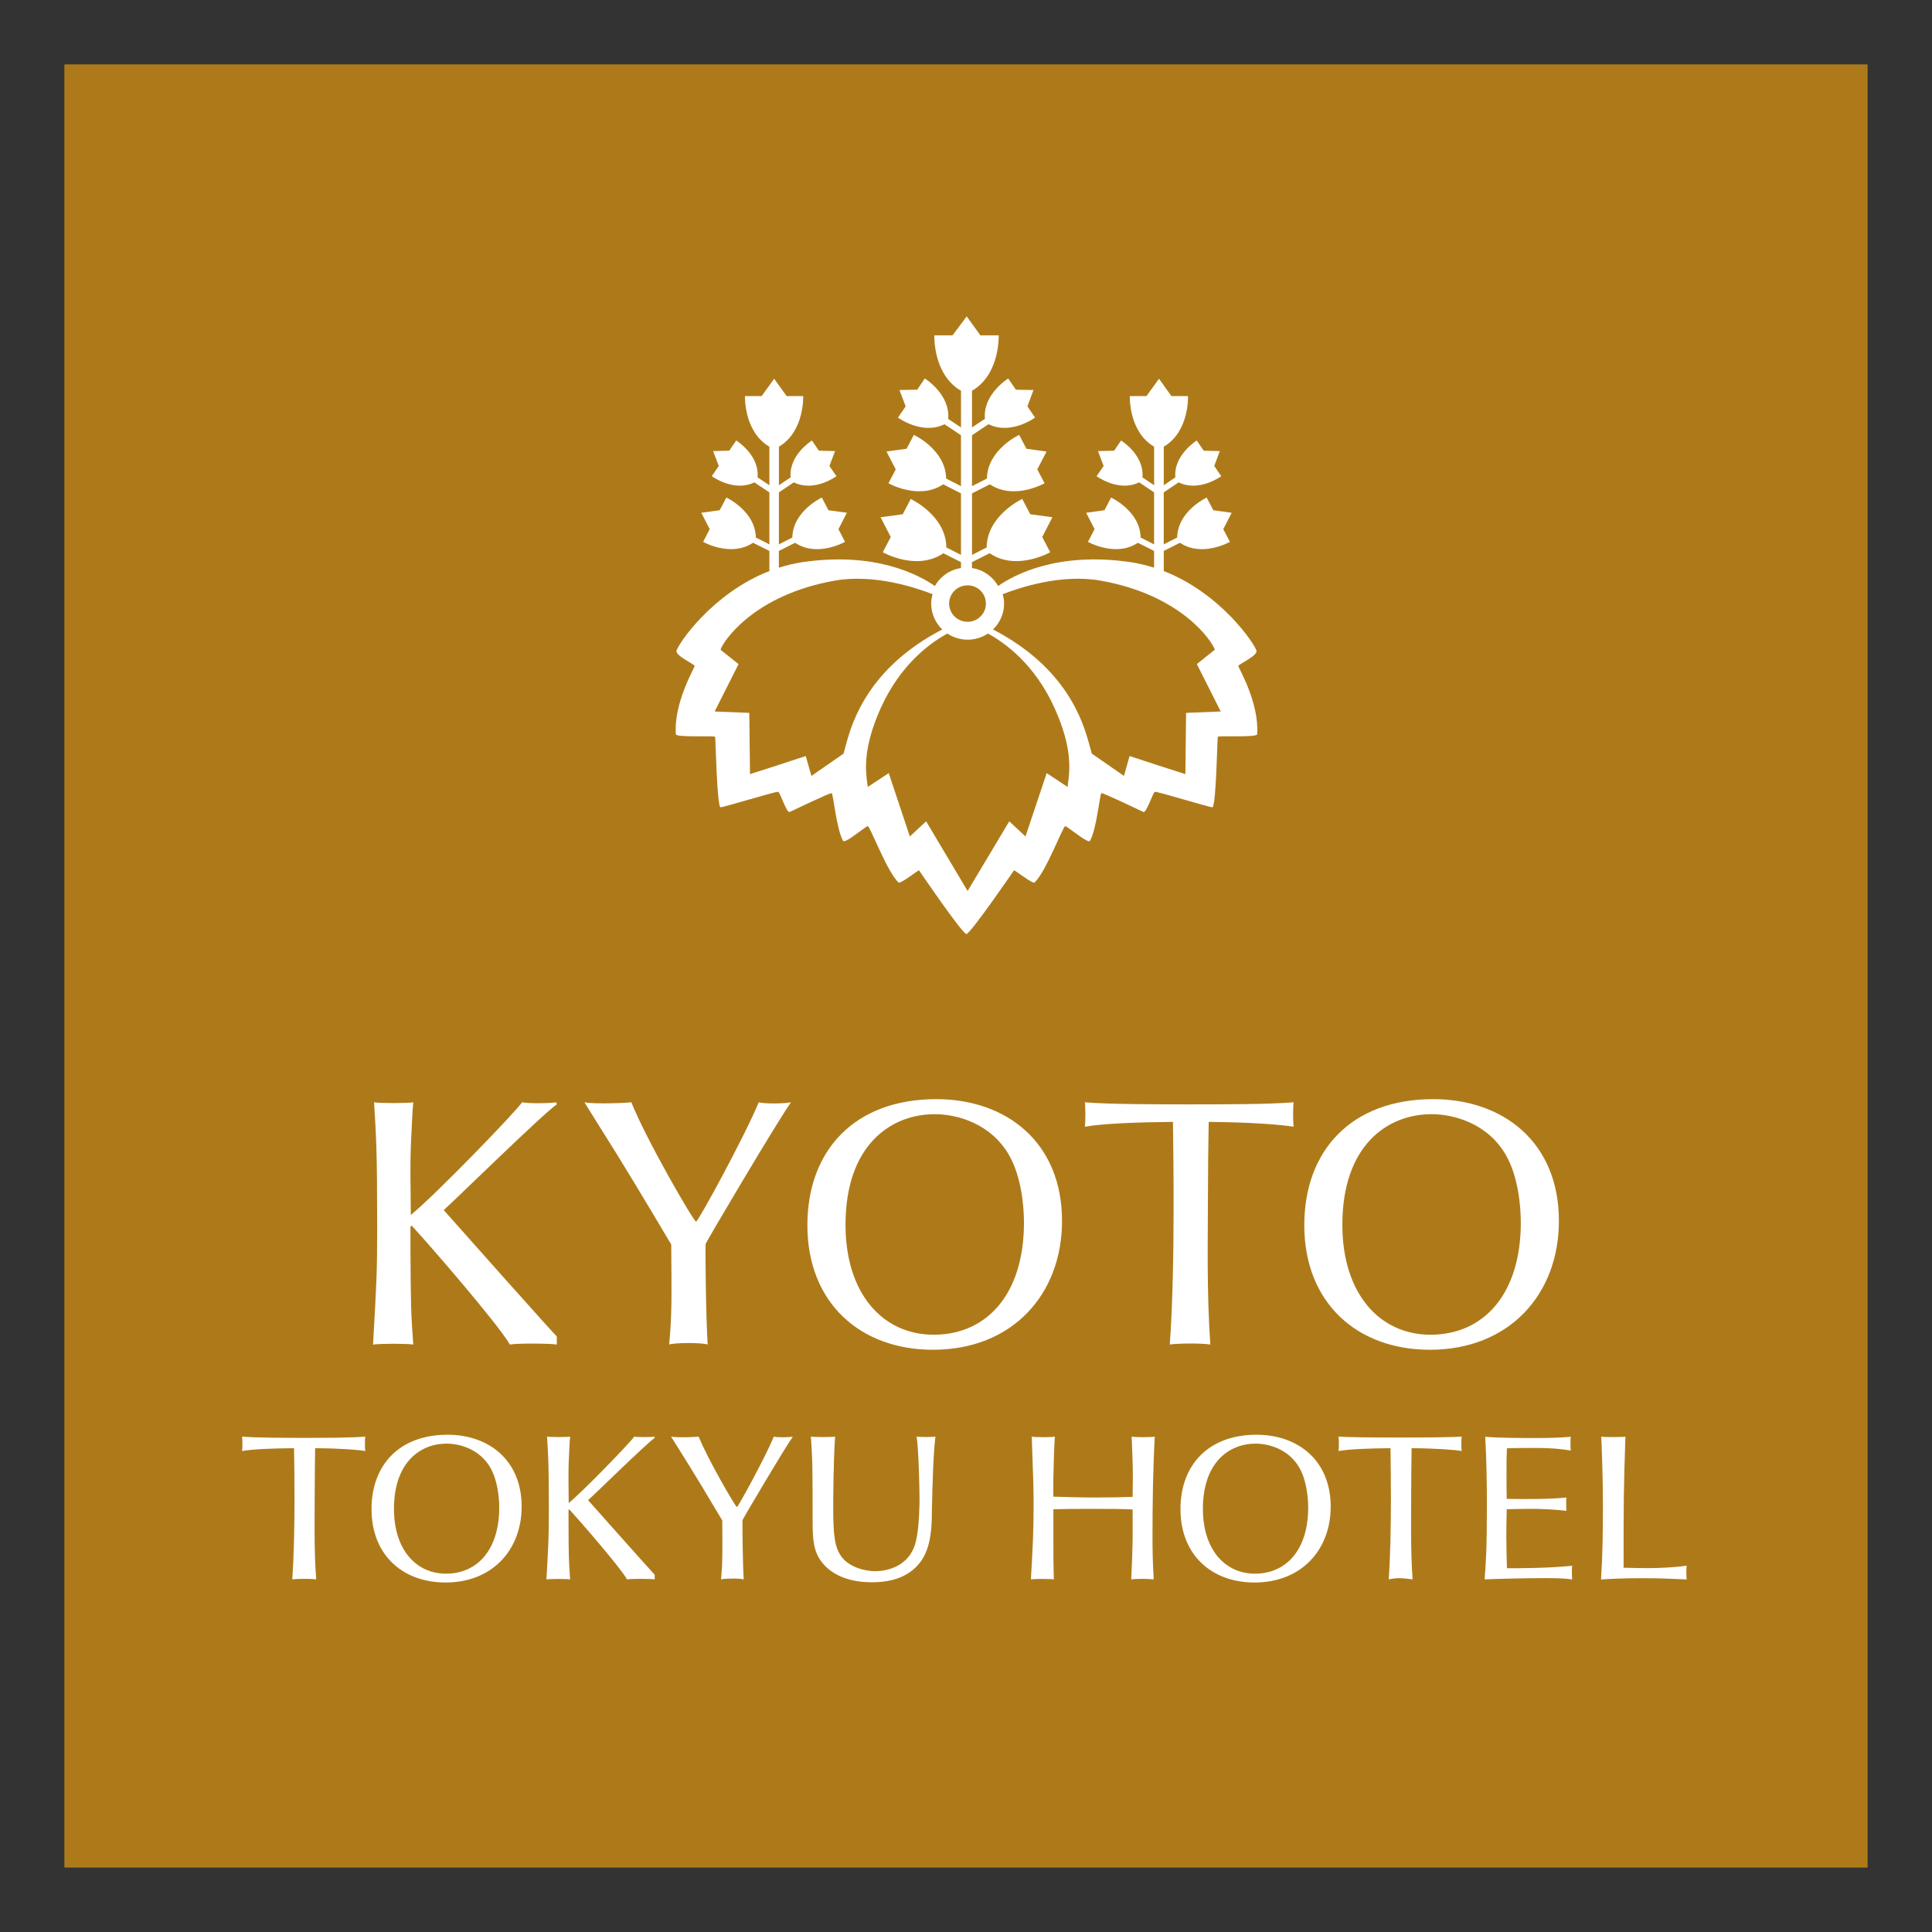 <?xml version="1.0" encoding="utf-8"?>
<!-- Generator: Adobe Illustrator 21.1.0, SVG Export Plug-In . SVG Version: 6.00 Build 0)  -->
<svg version="1.1" id="レイヤー_1" xmlns="http://www.w3.org/2000/svg" xmlns:xlink="http://www.w3.org/1999/xlink" x="0px"
	 y="0px" width="60px" height="60px" viewBox="0 0 60 60" style="enable-background:new 0 0 60 60;" xml:space="preserve">
<rect x="0" y="0" width="60" height="60" fill="#333333" stroke="none"/>
<style type="text/css">
	.st0{fill:#95452A;}
	.st1{fill:#FFF5E0;}
	.st2{fill:#231815;}
	.st3{fill:#FFFFFF;}
	.st4{fill:#E60012;}
	.st5{fill:#AE7A19;}
	.st6{fill:none;}
	.st7{fill:#4D4D4D;}
	.st8{fill:#0F3675;}
	.st9{fill:#9C8855;}
	.st10{fill:#353A40;}
</style>
<g>
	<rect x="2" y="2" class="st5" width="56" height="55.999"/>
	<g>
		<polygon class="st3" points="27.969,12.107 27.964,12.11 27.969,12.11 		"/>
		<polygon class="st3" points="27.561,14.017 27.56,14.019 27.561,14.019 		"/>
		<polygon class="st3" points="24.071,11.76 24.069,11.76 24.069,11.762 		"/>
		<polygon class="st3" points="22.18,14.007 22.179,14.009 22.18,14.009 		"/>
		<polygon class="st3" points="21.81,15.922 21.81,15.925 21.811,15.925 		"/>
		<polygon class="st3" points="25.965,14.007 25.962,14.009 25.965,14.009 		"/>
		<polygon class="st3" points="33.741,15.922 33.739,15.925 33.741,15.925 		"/>
		<polygon class="st3" points="32.537,14.017 32.532,14.019 32.537,14.019 		"/>
		<polygon class="st3" points="34.133,14.007 34.131,14.009 34.133,14.009 		"/>
		<polygon class="st3" points="33.765,15.922 33.761,15.925 33.765,15.925 		"/>
		<path class="st3" d="M38.457,20.682c0.006-0.053,0.6-0.317,0.565-0.469c-0.051-0.212-1.109-1.79-2.88-2.478V17.11l0.503-0.254
			c0.009,0.006,0.017,0.011,0.017,0.011c0.682,0.444,1.534-0.039,1.534-0.039l-0.206-0.395l0.261-0.508l-0.57-0.079l-0.207-0.394
			c0,0-0.888,0.413-0.915,1.222c0,0,0,0.004,0,0.019l-0.418,0.213v-1.615l0.469-0.314l0.001,0.006
			c0.632,0.308,1.316-0.194,1.316-0.194l-0.218-0.318l0.173-0.462l-0.5-0.013l-0.215-0.316c0,0-0.725,0.447-0.666,1.144h0.003
			l-0.362,0.245v-1.197c0.799-0.467,0.752-1.572,0.752-1.572h-0.516l-0.384-0.538L35.605,12.3h-0.518c0,0-0.043,1.105,0.755,1.572
			v1.197l-0.366-0.245h0.003c0.062-0.697-0.662-1.144-0.662-1.144l-0.216,0.316L34.1,14.009l0.174,0.462l-0.218,0.318
			c0,0,0.682,0.502,1.314,0.194l0.004-0.006l0.467,0.314v1.615l-0.419-0.213c0-0.015,0-0.019,0-0.019
			c-0.025-0.809-0.916-1.222-0.916-1.222l-0.205,0.394l-0.569,0.079l0.261,0.508l-0.205,0.395c0,0,0.853,0.482,1.532,0.039
			c0,0,0.006-0.004,0.017-0.011l0.504,0.254v0.52c-0.228-0.071-0.463-0.131-0.713-0.169c-2.289-0.341-3.645,0.399-4.13,0.738v-0.001
			c-0.168-0.291-0.459-0.502-0.802-0.555l-0.011-0.004v-0.181l0.554-0.279c0.016,0.012,0.027,0.023,0.027,0.023
			c0.822,0.532,1.849-0.051,1.849-0.051l-0.247-0.474l0.315-0.613h-0.002h0.002H32.68l0,0l-0.684-0.094l-0.25-0.474
			c0,0-1.07,0.497-1.104,1.47c0,0,0.004,0.014,0.007,0.032l-0.462,0.235v-1.91l0.554-0.282c0.013,0.01,0.02,0.013,0.02,0.013
			c0.747,0.483,1.68-0.046,1.68-0.046l-0.227-0.431l0.288-0.555h-0.003H32.5h-0.005l0,0l-0.619-0.086l-0.225-0.431
			c0,0-0.973,0.453-1.001,1.336c0,0,0,0.009,0,0.021l-0.463,0.235v-1.581l0.514-0.343l0.005,0.004
			c0.691,0.34,1.439-0.208,1.439-0.208l-0.237-0.349l0.188-0.508h-0.003l0,0h-0.002l0,0H32.07h0.003H32.07l0,0l-0.52-0.009
			l-0.239-0.349c0,0-0.793,0.489-0.724,1.252v0.002l-0.401,0.267v-1.139c0.878-0.51,0.829-1.721,0.829-1.721h-0.567l-0.426-0.589
			l-0.441,0.589h-0.564c0,0-0.05,1.211,0.828,1.721v1.139l-0.401-0.267l0.003-0.002c0.066-0.763-0.726-1.252-0.726-1.252
			l-0.237,0.349l-0.55,0.009l0.192,0.508l-0.239,0.349c0,0,0.746,0.548,1.441,0.208l0-0.004l0.516,0.343v1.581l-0.461-0.235
			c0-0.013,0-0.021,0-0.021c-0.028-0.883-1.002-1.336-1.002-1.336l-0.226,0.431l-0.624,0.086l0.287,0.555l-0.226,0.431
			c0,0,0.931,0.529,1.68,0.046c0,0,0.006-0.003,0.019-0.013l0.553,0.282v1.91l-0.46-0.235c0-0.018,0.005-0.032,0.005-0.032
			c-0.034-0.972-1.106-1.47-1.106-1.47l-0.247,0.474l-0.689,0.094l0.316,0.613l-0.248,0.474c0,0,1.026,0.583,1.851,0.051
			c0,0,0.01-0.011,0.025-0.023l0.553,0.279v0.181l-0.007,0.004c-0.347,0.053-0.637,0.264-0.804,0.555v0.001
			c-0.486-0.339-1.843-1.079-4.131-0.738c-0.25,0.038-0.486,0.099-0.714,0.169v-0.52l0.505-0.254
			c0.01,0.006,0.016,0.011,0.016,0.011c0.684,0.444,1.533-0.039,1.533-0.039l-0.203-0.395l0.261-0.508h-0.004l0,0l0,0v-0.002
			l-0.569-0.077l-0.204-0.394c0,0-0.889,0.413-0.916,1.222c0,0,0,0.004,0,0.019l-0.418,0.213v-1.615l0.468-0.314l0.003,0.006
			c0.633,0.308,1.317-0.194,1.317-0.194l-0.219-0.318l0.175-0.462h-0.005l0,0h-0.001l0,0l-0.496-0.013l-0.215-0.316
			c0,0-0.724,0.447-0.662,1.144l0,0l-0.364,0.245v-1.197c0.797-0.467,0.754-1.572,0.754-1.572h-0.515l-0.387-0.538L23.654,12.3
			h-0.518c0,0-0.042,1.105,0.758,1.572v1.197l-0.367-0.245l0,0c0.061-0.697-0.662-1.144-0.662-1.144l-0.219,0.316l-0.499,0.013
			l0.175,0.462l-0.216,0.318c0,0,0.682,0.502,1.314,0.194l0.002-0.006l0.472,0.314v1.615l-0.422-0.213c0-0.015,0-0.019,0-0.019
			c-0.026-0.809-0.914-1.222-0.914-1.222l-0.208,0.394l-0.57,0.079l0.261,0.508l-0.205,0.395c0,0,0.851,0.482,1.533,0.039
			c0,0,0.008-0.004,0.018-0.011l0.507,0.254v0.625C22.12,18.422,21.06,20,21.009,20.212c-0.035,0.152,0.557,0.416,0.563,0.469
			c0.007,0.053-0.652,1.128-0.583,2.122c0.004,0.107,1.202,0.037,1.22,0.079c0.014,0.039,0.057,2.188,0.169,2.188
			c0.11,0,1.724-0.5,1.79-0.479c0.062,0.022,0.262,0.667,0.356,0.625c0.096-0.042,1.255-0.603,1.306-0.584
			c0.047,0.021,0.15,1.132,0.352,1.479c0.054,0.096,0.538-0.324,0.762-0.457c0.065-0.036,0.605,1.434,0.964,1.753
			c0.057,0.051,0.603-0.386,0.634-0.377c0,0,1.344,1.976,1.47,1.976c0.122,0,1.478-1.976,1.478-1.976
			c0.032-0.009,0.58,0.427,0.637,0.377c0.356-0.319,0.899-1.789,0.959-1.753c0.225,0.133,0.713,0.553,0.766,0.457
			c0.202-0.347,0.305-1.458,0.352-1.479c0.049-0.02,1.209,0.542,1.305,0.584c0.094,0.042,0.294-0.603,0.356-0.625
			c0.064-0.021,1.678,0.479,1.787,0.479c0.114,0,0.153-2.149,0.167-2.188c0.019-0.042,1.217,0.028,1.224-0.079
			C39.108,21.809,38.455,20.734,38.457,20.682z M32.697,16.062h0.002H32.697L32.697,16.062z M30.051,18.178
			c0.314,0,0.567,0.254,0.567,0.566c0,0.313-0.253,0.566-0.567,0.566c-0.319,0-0.575-0.253-0.575-0.566
			C29.475,18.432,29.732,18.178,30.051,18.178z M26.198,23.404l-0.999,0.693l-0.176-0.618c-0.654,0.219-1.131,0.37-1.731,0.562
			l-0.022-1.902l-1.075-0.043l0.741-1.472l-0.56-0.446c0.07-0.238,1.013-1.702,3.56-2.148c1.212-0.212,2.508,0.221,3.008,0.416
			l0.02,0.006c-0.028,0.093-0.045,0.19-0.045,0.291c0,0.314,0.133,0.601,0.342,0.805l-0.014,0.009
			c-2.275,1.188-2.776,2.858-2.96,3.514L26.198,23.404z M33.166,24.341l-0.009,0.099l-0.651-0.43l-0.659,1.967l-0.505-0.472
			c0.001,0.001,0.001,0.001,0.001,0.003l-1.293,2.163l-1.288-2.163c0-0.003,0.002-0.003,0.002-0.003l-0.508,0.472L27.6,24.009
			l-0.649,0.43l-0.015-0.099c-0.056-0.412-0.142-1.101,0.413-2.343c0.62-1.376,1.554-2.041,2.073-2.321
			c0.18,0.119,0.399,0.19,0.629,0.19c0.235,0,0.451-0.072,0.631-0.19c0.518,0.281,1.453,0.945,2.072,2.321
			C33.313,23.24,33.222,23.929,33.166,24.341z M36.835,22.139l-0.022,1.902c-0.6-0.192-1.078-0.343-1.733-0.562l-0.174,0.618
			l-0.999-0.693l-0.092-0.333c-0.185-0.656-0.683-2.326-2.96-3.514l-0.015-0.009c0.211-0.204,0.343-0.491,0.343-0.805
			c0-0.102-0.019-0.198-0.043-0.291l0.019-0.006c0.498-0.195,1.796-0.628,3.01-0.416c2.544,0.446,3.487,1.91,3.558,2.148
			l-0.558,0.446l0.742,1.472L36.835,22.139z"/>
	</g>
	<g>
		<path class="st3" d="M9.132,44.975c-0.672,0.005-1.3,0.031-1.613,0.088c0.013-0.071,0.013-0.385,0-0.448
			c0.442,0.039,1.41,0.039,1.914,0.039c0.63,0,1.455,0,1.91-0.039c-0.013,0.056-0.013,0.377,0,0.447
			c-0.22-0.037-0.786-0.082-1.556-0.087c-0.006,0.44-0.013,0.89-0.013,1.325c0,0.777-0.027,1.782,0.045,2.75
			c-0.218-0.032-0.687-0.013-0.743,0c0.051-0.704,0.07-1.64,0.07-2.506C9.146,45.961,9.139,45.409,9.132,44.975z"/>
		<path class="st3" d="M12.235,46.859c0-1.449,0.821-2.026,1.634-2.026c0.415,0,1.034,0.173,1.365,0.756
			c0.214,0.38,0.27,0.898,0.27,1.231c0,1.315-0.686,2.052-1.652,2.052C12.908,48.872,12.235,48.109,12.235,46.859z M13.898,44.557
			c-1.499,0-2.36,0.944-2.36,2.309c0,1.424,0.966,2.28,2.3,2.28c1.456,0,2.362-1.018,2.362-2.357
			C16.2,45.346,15.178,44.557,13.898,44.557z"/>
		<path class="st3" d="M16.989,44.615c0.107,0.019,0.628,0.019,0.715,0c-0.017,0.18-0.029,0.546-0.043,0.813
			c-0.011,0.346-0.005,0.635,0,1.251c0.455-0.372,1.905-1.873,2.037-2.064c0.118,0.024,0.534,0.019,0.624,0l0.01,0.039
			c-0.274,0.193-1.824,1.717-2.069,1.935c0.487,0.551,1.956,2.199,2.069,2.315v0.146c-0.081-0.02-0.722-0.026-0.857,0
			c-0.236-0.406-1.526-1.884-1.8-2.179l-0.019,0.026v0.398c0.005,0.986,0.005,1.147,0.049,1.756c-0.102-0.02-0.608-0.02-0.735,0
			c0.063-1.122,0.075-1.301,0.075-2.161C17.045,45.486,17.028,45.243,16.989,44.615z"/>
		<path class="st3" d="M23.097,49.05c-0.129-0.039-0.608-0.032-0.705,0c0.051-0.532,0.044-0.849,0.039-1.831
			c-1.071-1.801-1.191-1.957-1.59-2.604c0.167,0.039,0.795,0.013,0.857,0c0.265,0.666,1.143,2.187,1.188,2.187
			c0.038,0,0.89-1.565,1.147-2.187c0.096,0.032,0.486,0.024,0.59,0c-0.251,0.353-1.534,2.518-1.564,2.596
			C23.053,47.307,23.064,48.544,23.097,49.05z"/>
		<path class="st3" d="M25.184,44.615c0.135,0.019,0.641,0.019,0.751,0c-0.058,0.838-0.058,2.058-0.058,2.192
			c0,0.807,0.026,1.255,0.281,1.569c0.206,0.256,0.623,0.418,1.027,0.418c0.179,0,1.05-0.039,1.262-0.936
			c0.103-0.438,0.11-1.161,0.11-1.32c0-0.243-0.025-1.508-0.09-1.924c0.084,0.019,0.506,0.019,0.583,0
			c-0.066,0.583-0.086,1.315-0.109,2.261c0,0.621-0.033,1.316-0.461,1.757c-0.269,0.283-0.681,0.507-1.411,0.507
			c-0.493,0-1.165-0.116-1.564-0.647c-0.235-0.32-0.268-0.672-0.268-1.224C25.235,45.544,25.235,45.415,25.184,44.615z"/>
		<path class="st3" d="M43.183,44.975c-0.674,0.005-1.301,0.031-1.614,0.088c0.014-0.071,0.014-0.385,0-0.448
			c0.443,0.039,3.37,0.039,3.825,0c-0.014,0.056-0.014,0.377,0,0.447c-0.222-0.037-0.788-0.082-1.555-0.087
			c-0.007,0.44-0.013,0.89-0.013,1.325c0,0.777-0.025,1.782,0.043,2.75c-0.217-0.032-0.358-0.039-0.409-0.039
			c-0.148,0-0.277,0.026-0.332,0.039c0.051-0.704,0.068-1.64,0.068-2.506C43.196,45.961,43.19,45.409,43.183,44.975z"/>
		<path class="st3" d="M37.357,46.859c0-1.449,0.821-2.026,1.636-2.026c0.415,0,1.035,0.173,1.364,0.756
			c0.214,0.38,0.27,0.898,0.27,1.231c0,1.315-0.686,2.052-1.653,2.052C38.033,48.872,37.357,48.109,37.357,46.859z M39.023,44.557
			c-1.499,0-2.362,0.944-2.362,2.309c0,1.424,0.966,2.28,2.3,2.28c1.46,0,2.365-1.018,2.365-2.357
			C41.325,45.346,40.301,44.557,39.023,44.557z"/>
		<path class="st3" d="M32.714,47.826c0,0.583,0,0.744,0.013,1.224c-0.103-0.02-0.603-0.02-0.711,0
			c0.064-1.14,0.083-1.499,0.083-2.339c0-0.494-0.006-0.655-0.057-2.096c0.103,0.024,0.614,0.024,0.717,0
			c-0.013,0.191-0.058,1.141-0.045,1.865c0.424,0.013,0.853,0.026,1.276,0.026c0.501,0,0.795-0.006,1.185-0.02
			c0.014-0.871,0.007-0.969-0.031-1.871c0.104,0.024,0.614,0.024,0.718,0c-0.057,1.069-0.07,2.121-0.07,3.076
			c0,0.52,0.006,0.732,0.037,1.359c-0.121-0.02-0.539-0.026-0.698,0c0.02-0.364,0.044-1.051,0.044-1.211v-0.962
			c-0.429-0.018-0.588-0.018-1.231-0.018c-0.614,0-0.742,0-1.23,0.012V47.826z"/>
		<path class="st3" d="M48.646,46.506c-0.011,0.072-0.007,0.347,0,0.415c-0.333-0.045-0.822-0.063-1.101-0.063
			c-0.173,0-0.591,0.007-0.752,0.012c-0.006,0.276-0.013,0.564-0.013,0.842c0,0.332,0.013,0.818,0.02,0.991
			c0.409,0,1.269,0,2.027-0.077c-0.015,0.071-0.015,0.358,0,0.423c-0.295-0.039-0.597-0.039-0.893-0.039
			c-0.492,0-1.334,0.019-1.828,0.039c0.038-0.481,0.071-0.896,0.071-2.296c0-0.639-0.013-1.505-0.052-2.133
			c0.449,0.039,1.126,0.039,1.575,0.039c0.325,0,0.756-0.006,1.082-0.039c-0.013,0.071-0.013,0.364,0,0.429
			c-0.239-0.044-0.571-0.082-1.128-0.082c-0.229,0-0.581,0-0.854,0.011c-0.014,0.251-0.014,0.358-0.014,0.738
			c0,0.416,0,0.493,0.006,0.833C47.299,46.557,48.148,46.563,48.646,46.506z"/>
		<path class="st3" d="M51.224,48.699c0.326,0,0.864-0.027,1.157-0.077c-0.013,0.058-0.013,0.377,0,0.429
			c-0.415-0.013-0.685-0.039-1.385-0.039c-0.564,0-0.926,0.019-1.274,0.039c0.051-0.819,0.058-1.499,0.058-2.339
			c0-0.873-0.039-1.821-0.052-2.096c0.103,0.019,0.634,0.019,0.751,0c-0.057,1.641-0.057,2.077-0.057,4.071
			C50.729,48.699,51.061,48.699,51.224,48.699z"/>
	</g>
	<rect x="7.59" y="33.937" class="st6" width="44.808" height="7.836"/>
	<g>
		<g>
			<path class="st3" d="M36.427,34.841c-1.14,0.011-2.206,0.054-2.737,0.151c0.023-0.119,0.023-0.651,0-0.759
				c0.749,0.064,2.391,0.064,3.247,0.064c1.068,0,2.468,0,3.239-0.064c-0.023,0.096-0.023,0.641,0,0.759
				c-0.375-0.064-1.336-0.14-2.639-0.151c-0.012,0.751-0.023,1.51-0.023,2.25c0,1.315-0.044,3.022,0.075,4.664
				c-0.369-0.056-1.163-0.024-1.26,0c0.086-1.198,0.118-2.784,0.118-4.252C36.448,36.514,36.437,35.58,36.427,34.841z"/>
			<path class="st3" d="M41.688,38.037c0-2.457,1.39-3.435,2.771-3.435c0.705,0,1.754,0.293,2.315,1.282
				c0.364,0.642,0.456,1.523,0.456,2.088c0,2.227-1.163,3.479-2.803,3.479C42.83,41.451,41.688,40.156,41.688,38.037z M44.51,34.135
				c-2.542,0-4.004,1.597-4.004,3.914c0,2.411,1.638,3.869,3.901,3.869c2.471,0,4.006-1.73,4.006-4
				C48.414,35.47,46.68,34.135,44.51,34.135z"/>
		</g>
		<path class="st3" d="M26.258,38.037c0-2.457,1.391-3.435,2.771-3.435c0.704,0,1.753,0.293,2.314,1.282
			c0.364,0.642,0.457,1.523,0.457,2.088c0,2.227-1.162,3.479-2.804,3.479C27.398,41.451,26.258,40.156,26.258,38.037z
			 M29.078,34.135c-2.542,0-4.004,1.597-4.004,3.914c0,2.411,1.639,3.869,3.902,3.869c2.472,0,4.006-1.73,4.006-4
			C32.982,35.47,31.248,34.135,29.078,34.135z"/>
		<path class="st3" d="M11.617,34.233c0.184,0.032,1.065,0.032,1.217,0c-0.031,0.304-0.052,0.923-0.076,1.379
			c-0.02,0.587-0.011,1.076,0,2.12c0.771-0.629,3.23-3.173,3.456-3.499c0.197,0.043,0.904,0.032,1.056,0l0.022,0.064
			c-0.468,0.327-3.098,2.913-3.512,3.283c0.827,0.935,3.316,3.729,3.512,3.926v0.25c-0.143-0.034-1.229-0.045-1.456,0
			c-0.404-0.686-2.588-3.198-3.054-3.696l-0.035,0.043v0.674c0.011,1.674,0.011,1.945,0.087,2.98c-0.173-0.034-1.033-0.034-1.249,0
			c0.108-1.904,0.129-2.208,0.129-3.664C11.713,35.711,11.682,35.297,11.617,34.233z"/>
		<path class="st3" d="M21.977,41.755c-0.218-0.066-1.033-0.056-1.196,0c0.087-0.902,0.077-1.441,0.065-3.106
			c-1.814-3.055-2.021-3.318-2.697-4.417c0.285,0.064,1.35,0.021,1.458,0c0.447,1.131,1.936,3.707,2.01,3.707
			c0.066,0,1.512-2.652,1.947-3.707c0.163,0.054,0.827,0.043,1.001,0c-0.425,0.598-2.599,4.271-2.652,4.402
			C21.902,38.797,21.921,40.896,21.977,41.755z"/>
	</g>
</g>
</svg>
